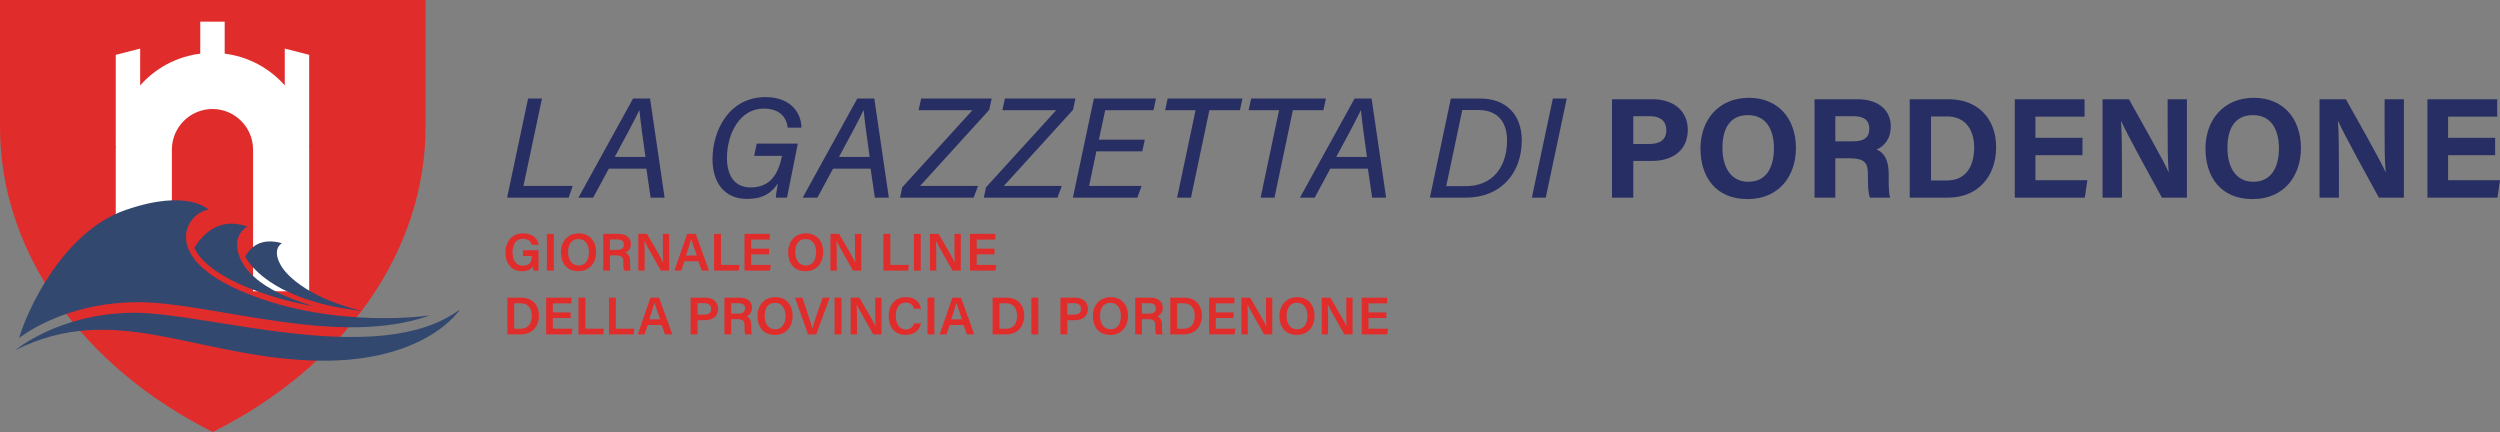 <?xml version="1.0" encoding="UTF-8"?>
<svg id="Livello_2" data-name="Livello 2" xmlns="http://www.w3.org/2000/svg" viewBox="0 0 3194.12 551.95">
  <rect x="0" y="0" width="3194.12" height="551.95" fill="#808080" stroke="none"/>
  <defs>
    <style>
      .cls-1 {
        fill: #fff;
      }

      .cls-2 {
        fill: #272e64;
      }

      .cls-3 {
        fill: #e12c2c;
      }

      .cls-4 {
        fill: #33486f;
      }
    </style>
  </defs>
  <g id="Livello_1-2" data-name="Livello 1">
    <g>
      <g>
        <path class="cls-3" d="M0,0v162.26c0,157.87,102.51,304.81,271.85,389.69h0c169.34-84.87,271.85-231.82,271.85-389.69V0H0Z"/>
        <path class="cls-1" d="M219.6,372.13v-180.99c0-28.6,23.27-51.86,51.86-51.86s51.86,23.27,51.86,51.86v180.99h71.7v-180.99c0-33-12.85-64.03-36.19-87.37-23.34-23.34-54.37-36.19-87.37-36.19s-64.03,12.85-87.37,36.19c-23.34,23.34-36.19,54.37-36.19,87.37v180.99h71.7Z"/>
        <g>
          <path class="cls-4" d="M19.73,447.28s54.85-46.43,149.35-47.7c94.5-1.27,314.61,73.17,418.68-4.31,0,0-45.4,72.03-193.99,65.17-148.59-6.86-249.66-75.44-374.04-13.16Z"/>
          <path class="cls-4" d="M24.44,431.85s55.71-45.45,151.07-45.74c95.36-.29,255.35,59.15,373.8,16.85,0,0-119.66,18.16-234.22-28.15-114.55-46.31-75.64-103.95-48.61-106.83,0,0-25.98-27.6-106.48.5-80.51,28.1-125.98,129.75-135.56,163.38Z"/>
          <path class="cls-4" d="M248.29,316.74c6.33,13.99,23.98,32.78,69.58,51.21,28.15,11.38,56.64,18.72,83.04,23.39-60.82-18.03-85.26-40.92-94.29-61.83-12.34-28.57,9.39-40.12,9.39-40.12-36.6-12.65-57.7,10.49-67.72,27.34Z"/>
          <path class="cls-4" d="M462.88,397.41c-64.06-15.47-95.4-42.59-104.4-58.98-11.59-21.12,1.79-27.66,1.79-27.66-27.5-7.84-40.83,5.67-47.03,17.28,9.2,15.95,42.97,57.34,149.63,69.35Z"/>
        </g>
        <rect class="cls-1" x="255.87" y="27.67" width="31.19" height="72.78"/>
        <polygon class="cls-1" points="179.09 185.22 147.9 185.22 147.9 70.05 179.09 62.06 179.09 185.22"/>
        <polygon class="cls-1" points="395.02 185.22 363.83 185.22 363.83 62.06 395.02 70.05 395.02 185.22"/>
      </g>
      <g>
        <g>
          <path class="cls-2" d="M674.72,125.87h17.75l-23.69,111.73h62.92l-5.16,14.94h-78.65l26.82-126.66Z"/>
          <path class="cls-2" d="M777.85,215.46l-20,37.07h-18.82l69.8-126.66h21.73l18.57,126.66h-17.84l-5.46-37.07h-48ZM824.64,200.52c-4.15-29.26-6.78-49.17-7.63-59.65h-.18c-5.64,11.67-16.98,33.14-31.4,59.65h39.21Z"/>
          <path class="cls-2" d="M1005.53,252.53h-14.22c.13-4.01,1.48-12.8,2.62-18.27-8.27,12.43-19.21,19.9-39.49,19.9-29.34,0-44.1-21.42-44.1-50.58,0-38.53,22.27-79.53,67.84-79.53,28.08,0,45.31,16.21,45.81,39.06h-17.54c-1.36-12.68-9.83-24.37-30.66-24.37-31.04,0-47,32.68-47,63.22,0,21.49,9.09,37.52,30.36,37.52,26.15,0,35.5-18.85,39.82-39.64l.18-.65h-35.63l3.3-15.68h52.52l-13.81,69.04Z"/>
          <path class="cls-2" d="M1064.34,215.46l-20,37.07h-18.82l69.8-126.66h21.73l18.57,126.66h-17.84l-5.46-37.07h-48ZM1111.13,200.52c-4.15-29.26-6.78-49.17-7.63-59.65h-.18c-5.64,11.67-16.98,33.14-31.4,59.65h39.21Z"/>
          <path class="cls-2" d="M1152.76,239.25l89.68-98.45h-68.84l3.32-14.94h90.14l-3.22,14.56-88.34,97.17h74.09l-5.62,14.94h-94.02l2.8-13.28Z"/>
          <path class="cls-2" d="M1259.8,239.25l89.68-98.45h-68.84l3.31-14.94h90.14l-3.22,14.56-88.34,97.17h74.09l-5.62,14.94h-94.02l2.8-13.28Z"/>
          <path class="cls-2" d="M1459.44,193.36h-58.67l-9.25,44.24h67.03l-5.44,14.94h-82.33l26.82-126.66h79.33l-3.13,14.94h-61.74l-8.06,37.62h58.67l-3.23,14.94Z"/>
          <path class="cls-2" d="M1527.51,140.8h-38.89l3.23-14.94h95.56l-3.23,14.94h-39.01l-23.49,111.73h-17.76l23.59-111.73Z"/>
          <path class="cls-2" d="M1634.19,140.8h-38.9l3.23-14.94h95.56l-3.23,14.94h-39.01l-23.49,111.73h-17.75l23.59-111.73Z"/>
          <path class="cls-2" d="M1699.69,215.46l-20,37.07h-18.82l69.8-126.66h21.73l18.57,126.66h-17.84l-5.45-37.07h-48ZM1746.48,200.52c-4.14-29.26-6.78-49.17-7.63-59.65h-.18c-5.64,11.67-16.98,33.14-31.4,59.65h39.21Z"/>
          <path class="cls-2" d="M1853.69,125.87h37.42c32.71,0,53.17,20.21,53.17,53.53,0,41.7-26.58,73.13-71.49,73.13h-45.92l26.82-126.66ZM1847.77,237.84h24.92c33.19,0,52.69-23.23,52.79-58.19.1-24.8-13-39.09-36.64-39.09h-20.54l-20.53,97.29Z"/>
          <path class="cls-2" d="M2001.75,125.87l-26.82,126.66h-17.75l26.82-126.66h17.75Z"/>
          <path class="cls-2" d="M2059.56,126.8h52.01c26.71,0,44.85,15.04,44.85,38.93,0,27.31-20.68,39.85-45.48,39.85h-24.17v46.95h-27.21v-125.73ZM2086.76,183.94h20.75c12.58,0,21.47-4.84,21.47-17.68s-9.38-17.82-20.9-17.82h-21.32v35.5Z"/>
          <path class="cls-2" d="M2294.56,189.24c0,34.99-21.01,65.12-61.85,65.12s-60.11-28.68-60.11-64.69,22.81-64.69,61.87-64.69c36.78,0,60.09,25.77,60.09,64.26ZM2200.68,189.12c0,24.55,10.77,43.11,33.06,43.11,24.18,0,32.74-20.25,32.74-42.66,0-23.79-9.74-42.48-33.18-42.48s-32.62,17.54-32.62,42.02Z"/>
          <path class="cls-2" d="M2344.9,202.21v50.32h-26.57v-125.73h55.25c27.42,0,42.17,15.1,42.17,34.52,0,16.87-9.18,26.01-18.27,29.75,6.23,2.3,15.62,8.78,15.62,31.29v6.21c0,8.45.07,18.08,1.8,23.97h-25.76c-2.21-5.47-2.63-14.88-2.63-28.23v-1.84c0-13.75-3.47-20.25-23.74-20.25h-17.88ZM2344.9,180.57h22.79c14.89,0,20.63-5.66,20.63-16.18s-6.68-15.95-19.98-15.95h-23.44v32.13Z"/>
          <path class="cls-2" d="M2439.97,126.8h49.85c36.62,0,60.56,24.12,60.56,61.29s-23.23,64.44-61.7,64.44h-48.71v-125.73ZM2467.15,230.57h20.39c24.11,0,34.76-17.93,34.76-42.41,0-20.54-9.98-39.39-34.6-39.39h-20.55v81.81Z"/>
          <path class="cls-2" d="M2660.7,198.31h-60.13v31.94h66.33l-3.23,22.28h-89.49v-125.73h89.15v22.28h-62.77v26.94h60.13v22.28Z"/>
          <path class="cls-2" d="M2686.34,252.53v-125.73h33.69c15.7,28.23,44.73,79.15,50.51,92.85h.34c-1.42-13.12-1.39-34.96-1.39-55.59v-37.26h24.64v125.73h-31.96c-13.51-24.57-45.67-83.06-51.9-97.58h-.34c.91,11,1.21,36.82,1.21,59.34v38.24h-24.8Z"/>
          <path class="cls-2" d="M2939.77,189.24c0,34.99-21.01,65.12-61.85,65.12s-60.11-28.68-60.11-64.69,22.81-64.69,61.87-64.69c36.78,0,60.09,25.77,60.09,64.26ZM2845.89,189.12c0,24.55,10.77,43.11,33.06,43.11,24.18,0,32.74-20.25,32.74-42.66,0-23.79-9.74-42.48-33.18-42.48s-32.62,17.54-32.62,42.02Z"/>
          <path class="cls-2" d="M2963.54,252.53v-125.73h33.69c15.7,28.23,44.73,79.15,50.51,92.85h.34c-1.42-13.12-1.39-34.96-1.39-55.59v-37.26h24.64v125.73h-31.96c-13.51-24.57-45.67-83.06-51.9-97.58h-.34c.91,11,1.21,36.82,1.21,59.34v38.24h-24.8Z"/>
          <path class="cls-2" d="M3187.91,198.31h-60.13v31.94h66.33l-3.23,22.28h-89.49v-125.73h89.15v22.28h-62.77v26.94h60.13v22.28Z"/>
        </g>
        <g>
          <path class="cls-3" d="M688.07,345.76h-6.53c-.37-1.26-.6-3.03-.71-5.22-2.41,3.45-6.81,5.96-14.01,5.96-13.6,0-21.06-10.29-21.06-23.66,0-14.09,8.04-24.7,22.62-24.7,11.68,0,18.7,6.51,19.91,14.64h-8.81c-1.18-3.86-4.1-7.63-11.24-7.63-10.07,0-13.36,8.28-13.36,17.3s3.56,16.94,13.31,16.94,11.26-6.36,11.26-11.84v-.45h-11.3v-7.3h19.92v25.95Z"/>
          <path class="cls-3" d="M707.56,298.82v46.95h-8.8v-46.95h8.8Z"/>
          <path class="cls-3" d="M761.56,322.09c0,13.01-7.64,24.35-22.73,24.35s-22.13-10.7-22.13-24.15,8.3-24.15,22.75-24.15c13.56,0,22.11,9.73,22.11,23.95ZM725.82,322.09c0,9.5,4.42,17.11,13.35,17.11,9.67,0,13.26-8.05,13.26-16.98s-4.08-16.82-13.36-16.82-13.25,7.26-13.25,16.7Z"/>
          <path class="cls-3" d="M779.35,326.33v19.44h-8.63v-46.95h19.85c10.03,0,15.42,5.5,15.42,12.78,0,6.23-3.46,9.74-7.23,11.08,2.84.92,6.29,3.49,6.29,11.8v2.21c0,3.18-.03,6.95.66,9.07h-8.4c-.84-2.04-.92-5.6-.92-10.39v-.79c0-5.66-1.5-8.26-9.36-8.26h-7.68ZM779.35,319.22h9.09c6.11,0,8.6-2.31,8.6-6.7s-2.75-6.59-8.2-6.59h-9.49v13.3Z"/>
          <path class="cls-3" d="M815.52,345.76v-46.95h11.09c6.16,10.69,18.3,31.19,20.62,36.3h.12c-.5-5.29-.48-13.18-.48-20.87v-15.43h8.06v46.95h-10.5c-5.44-9.52-18.57-32.48-21.11-37.85h-.12c.34,4.53.41,13.6.41,22.03v15.83h-8.11Z"/>
          <path class="cls-3" d="M874.54,333.81l-4.14,11.95h-8.68l16.21-46.95h11.01l16.91,46.95h-9.29l-4.32-11.95h-17.69ZM890.25,326.51c-3.72-10.74-5.96-17.15-7.06-21.15h-.07c-1.15,4.41-3.64,11.97-6.63,21.15h13.75Z"/>
          <path class="cls-3" d="M912.32,298.82h8.81v39.65h23.76l-1.06,7.3h-31.51v-46.95Z"/>
          <path class="cls-3" d="M982.54,324.94h-22.76v13.53h25.07l-1.07,7.3h-32.57v-46.95h32.36v7.3h-23.79v11.52h22.76v7.3Z"/>
          <path class="cls-3" d="M1051.83,322.09c0,13.01-7.64,24.35-22.73,24.35s-22.13-10.7-22.13-24.15,8.3-24.15,22.75-24.15c13.56,0,22.11,9.73,22.11,23.95ZM1016.09,322.09c0,9.5,4.42,17.11,13.35,17.11,9.67,0,13.26-8.05,13.26-16.98s-4.08-16.82-13.36-16.82-13.25,7.26-13.25,16.7Z"/>
          <path class="cls-3" d="M1060.98,345.76v-46.95h11.09c6.16,10.69,18.3,31.19,20.62,36.3h.12c-.5-5.29-.48-13.18-.48-20.87v-15.43h8.06v46.95h-10.5c-5.44-9.52-18.57-32.48-21.11-37.85h-.12c.34,4.53.41,13.6.41,22.03v15.83h-8.11Z"/>
          <path class="cls-3" d="M1128.66,298.82h8.8v39.65h23.76l-1.06,7.3h-31.51v-46.95Z"/>
          <path class="cls-3" d="M1176.37,298.82v46.95h-8.81v-46.95h8.81Z"/>
          <path class="cls-3" d="M1188.13,345.76v-46.95h11.09c6.16,10.69,18.3,31.19,20.62,36.3h.12c-.5-5.29-.48-13.18-.48-20.87v-15.43h8.06v46.95h-10.5c-5.44-9.52-18.57-32.48-21.11-37.85h-.12c.34,4.53.41,13.6.41,22.03v15.83h-8.11Z"/>
          <path class="cls-3" d="M1270.64,324.94h-22.76v13.53h25.07l-1.07,7.3h-32.57v-46.95h32.36v7.3h-23.79v11.52h22.76v7.3Z"/>
          <path class="cls-3" d="M648.18,380.28h17.98c13.51,0,22.44,9,22.44,22.92s-8.68,24.02-22.79,24.02h-17.63v-46.94ZM656.99,420.02h8.38c9.7,0,14.12-7.11,14.12-16.76,0-8.22-4.09-15.78-14.07-15.78h-8.43v32.54Z"/>
          <path class="cls-3" d="M729.13,406.4h-22.76v13.53h25.07l-1.07,7.3h-32.57v-46.94h32.36v7.3h-23.79v11.52h22.76v7.3Z"/>
          <path class="cls-3" d="M739.15,380.28h8.8v39.65h23.76l-1.06,7.3h-31.51v-46.94Z"/>
          <path class="cls-3" d="M778.04,380.28h8.8v39.65h23.76l-1.06,7.3h-31.51v-46.94Z"/>
          <path class="cls-3" d="M827.64,415.27l-4.14,11.95h-8.68l16.21-46.94h11.01l16.91,46.94h-9.29l-4.32-11.95h-17.69ZM843.35,407.98c-3.72-10.74-5.96-17.15-7.06-21.15h-.07c-1.15,4.41-3.64,11.97-6.63,21.15h13.75Z"/>
          <path class="cls-3" d="M882.38,380.28h18.87c9.69,0,16.28,5.44,16.28,14.24,0,9.84-7.33,14.58-16.56,14.58h-9.76v18.13h-8.83v-46.94ZM891.21,401.99h8.82c5.29,0,8.58-2.26,8.58-7.29s-3.64-7.31-8.35-7.31h-9.04v14.6Z"/>
          <path class="cls-3" d="M934.19,407.79v19.44h-8.63v-46.94h19.85c10.03,0,15.42,5.5,15.42,12.78,0,6.23-3.46,9.74-7.23,11.08,2.84.92,6.29,3.49,6.29,11.8v2.21c0,3.18-.03,6.95.66,9.07h-8.4c-.84-2.04-.92-5.6-.92-10.39v-.79c0-5.66-1.5-8.26-9.36-8.26h-7.68ZM934.19,400.68h9.09c6.11,0,8.6-2.31,8.6-6.7s-2.75-6.59-8.2-6.59h-9.49v13.3Z"/>
          <path class="cls-3" d="M1012.73,403.56c0,13.01-7.64,24.35-22.73,24.35s-22.13-10.7-22.13-24.15,8.3-24.15,22.75-24.15c13.56,0,22.11,9.73,22.11,23.95ZM976.99,403.55c0,9.5,4.42,17.11,13.35,17.11,9.67,0,13.26-8.05,13.26-16.98s-4.08-16.82-13.36-16.82-13.25,7.26-13.25,16.7Z"/>
          <path class="cls-3" d="M1032.46,427.23l-16.74-46.94h9.46l7.42,22.27c2.22,6.67,4.11,12.71,5.18,17.33h.14c.97-4.2,3.09-10.45,5.4-17.16l7.76-22.45h9.01l-17.23,46.94h-10.39Z"/>
          <path class="cls-3" d="M1075.09,380.28v46.94h-8.8v-46.94h8.8Z"/>
          <path class="cls-3" d="M1086.85,427.23v-46.94h11.09c6.16,10.69,18.3,31.19,20.63,36.3h.12c-.5-5.29-.48-13.18-.48-20.87v-15.43h8.06v46.94h-10.5c-5.44-9.52-18.57-32.48-21.11-37.85h-.12c.34,4.53.41,13.6.41,22.03v15.83h-8.11Z"/>
          <path class="cls-3" d="M1176.76,413.15c-1.95,8.49-8.33,14.71-19.71,14.71-14.6,0-21.65-10.58-21.65-23.9s7.2-24.36,22.05-24.36c12.01,0,18.05,6.99,19.28,14.83h-8.81c-1.22-4.13-4.04-7.82-10.77-7.82-9.05,0-12.63,8.18-12.63,17.05,0,8.37,3.22,17.2,12.9,17.2,6.83,0,9.3-4.34,10.48-7.7h8.85Z"/>
          <path class="cls-3" d="M1193.81,380.28v46.94h-8.8v-46.94h8.8Z"/>
          <path class="cls-3" d="M1213.42,415.27l-4.14,11.95h-8.68l16.21-46.94h11.01l16.91,46.94h-9.29l-4.32-11.95h-17.69ZM1229.13,407.98c-3.72-10.74-5.96-17.15-7.06-21.15h-.07c-1.15,4.41-3.64,11.97-6.63,21.15h13.75Z"/>
          <path class="cls-3" d="M1268.17,380.28h17.98c13.51,0,22.44,9,22.44,22.92s-8.68,24.02-22.79,24.02h-17.63v-46.94ZM1276.97,420.02h8.38c9.7,0,14.12-7.11,14.12-16.76,0-8.22-4.09-15.78-14.07-15.78h-8.43v32.54Z"/>
          <path class="cls-3" d="M1326.59,380.28v46.94h-8.8v-46.94h8.8Z"/>
          <path class="cls-3" d="M1354.85,380.28h18.87c9.69,0,16.28,5.44,16.28,14.24,0,9.84-7.33,14.58-16.56,14.58h-9.76v18.13h-8.83v-46.94ZM1363.68,401.99h8.82c5.29,0,8.58-2.26,8.58-7.29s-3.64-7.31-8.35-7.31h-9.04v14.6Z"/>
          <path class="cls-3" d="M1441.21,403.56c0,13.01-7.64,24.35-22.73,24.35s-22.13-10.7-22.13-24.15,8.3-24.15,22.75-24.15c13.56,0,22.11,9.73,22.11,23.95ZM1405.47,403.55c0,9.5,4.42,17.11,13.35,17.11,9.67,0,13.26-8.05,13.26-16.98s-4.08-16.82-13.36-16.82-13.25,7.26-13.25,16.7Z"/>
          <path class="cls-3" d="M1459,407.79v19.44h-8.63v-46.94h19.84c10.03,0,15.42,5.5,15.42,12.78,0,6.23-3.46,9.74-7.23,11.08,2.84.92,6.29,3.49,6.29,11.8v2.21c0,3.18-.03,6.95.66,9.07h-8.4c-.84-2.04-.92-5.6-.92-10.39v-.79c0-5.66-1.5-8.26-9.36-8.26h-7.68ZM1459,400.68h9.09c6.11,0,8.6-2.31,8.6-6.7s-2.75-6.59-8.2-6.59h-9.49v13.3Z"/>
          <path class="cls-3" d="M1495.17,380.28h17.98c13.51,0,22.44,9,22.44,22.92s-8.68,24.02-22.79,24.02h-17.63v-46.94ZM1503.97,420.02h8.38c9.7,0,14.12-7.11,14.12-16.76,0-8.22-4.09-15.78-14.07-15.78h-8.43v32.54Z"/>
          <path class="cls-3" d="M1576.11,406.4h-22.76v13.53h25.07l-1.07,7.3h-32.57v-46.94h32.36v7.3h-23.79v11.52h22.76v7.3Z"/>
          <path class="cls-3" d="M1586.13,427.23v-46.94h11.09c6.16,10.69,18.3,31.19,20.62,36.3h.12c-.5-5.29-.48-13.18-.48-20.87v-15.43h8.06v46.94h-10.49c-5.44-9.52-18.57-32.48-21.11-37.85h-.12c.34,4.53.41,13.6.41,22.03v15.83h-8.11Z"/>
          <path class="cls-3" d="M1679.55,403.56c0,13.01-7.64,24.35-22.73,24.35s-22.13-10.7-22.13-24.15,8.3-24.15,22.75-24.15c13.56,0,22.11,9.73,22.11,23.95ZM1643.81,403.55c0,9.5,4.42,17.11,13.35,17.11,9.67,0,13.26-8.05,13.26-16.98s-4.08-16.82-13.36-16.82-13.25,7.26-13.25,16.7Z"/>
          <path class="cls-3" d="M1688.7,427.23v-46.94h11.09c6.16,10.69,18.3,31.19,20.62,36.3h.12c-.5-5.29-.48-13.18-.48-20.87v-15.43h8.06v46.94h-10.49c-5.44-9.52-18.57-32.48-21.11-37.85h-.12c.34,4.53.41,13.6.41,22.03v15.83h-8.11Z"/>
          <path class="cls-3" d="M1771.21,406.4h-22.76v13.53h25.07l-1.07,7.3h-32.57v-46.94h32.36v7.3h-23.79v11.52h22.76v7.3Z"/>
        </g>
      </g>
    </g>
  </g>
</svg>